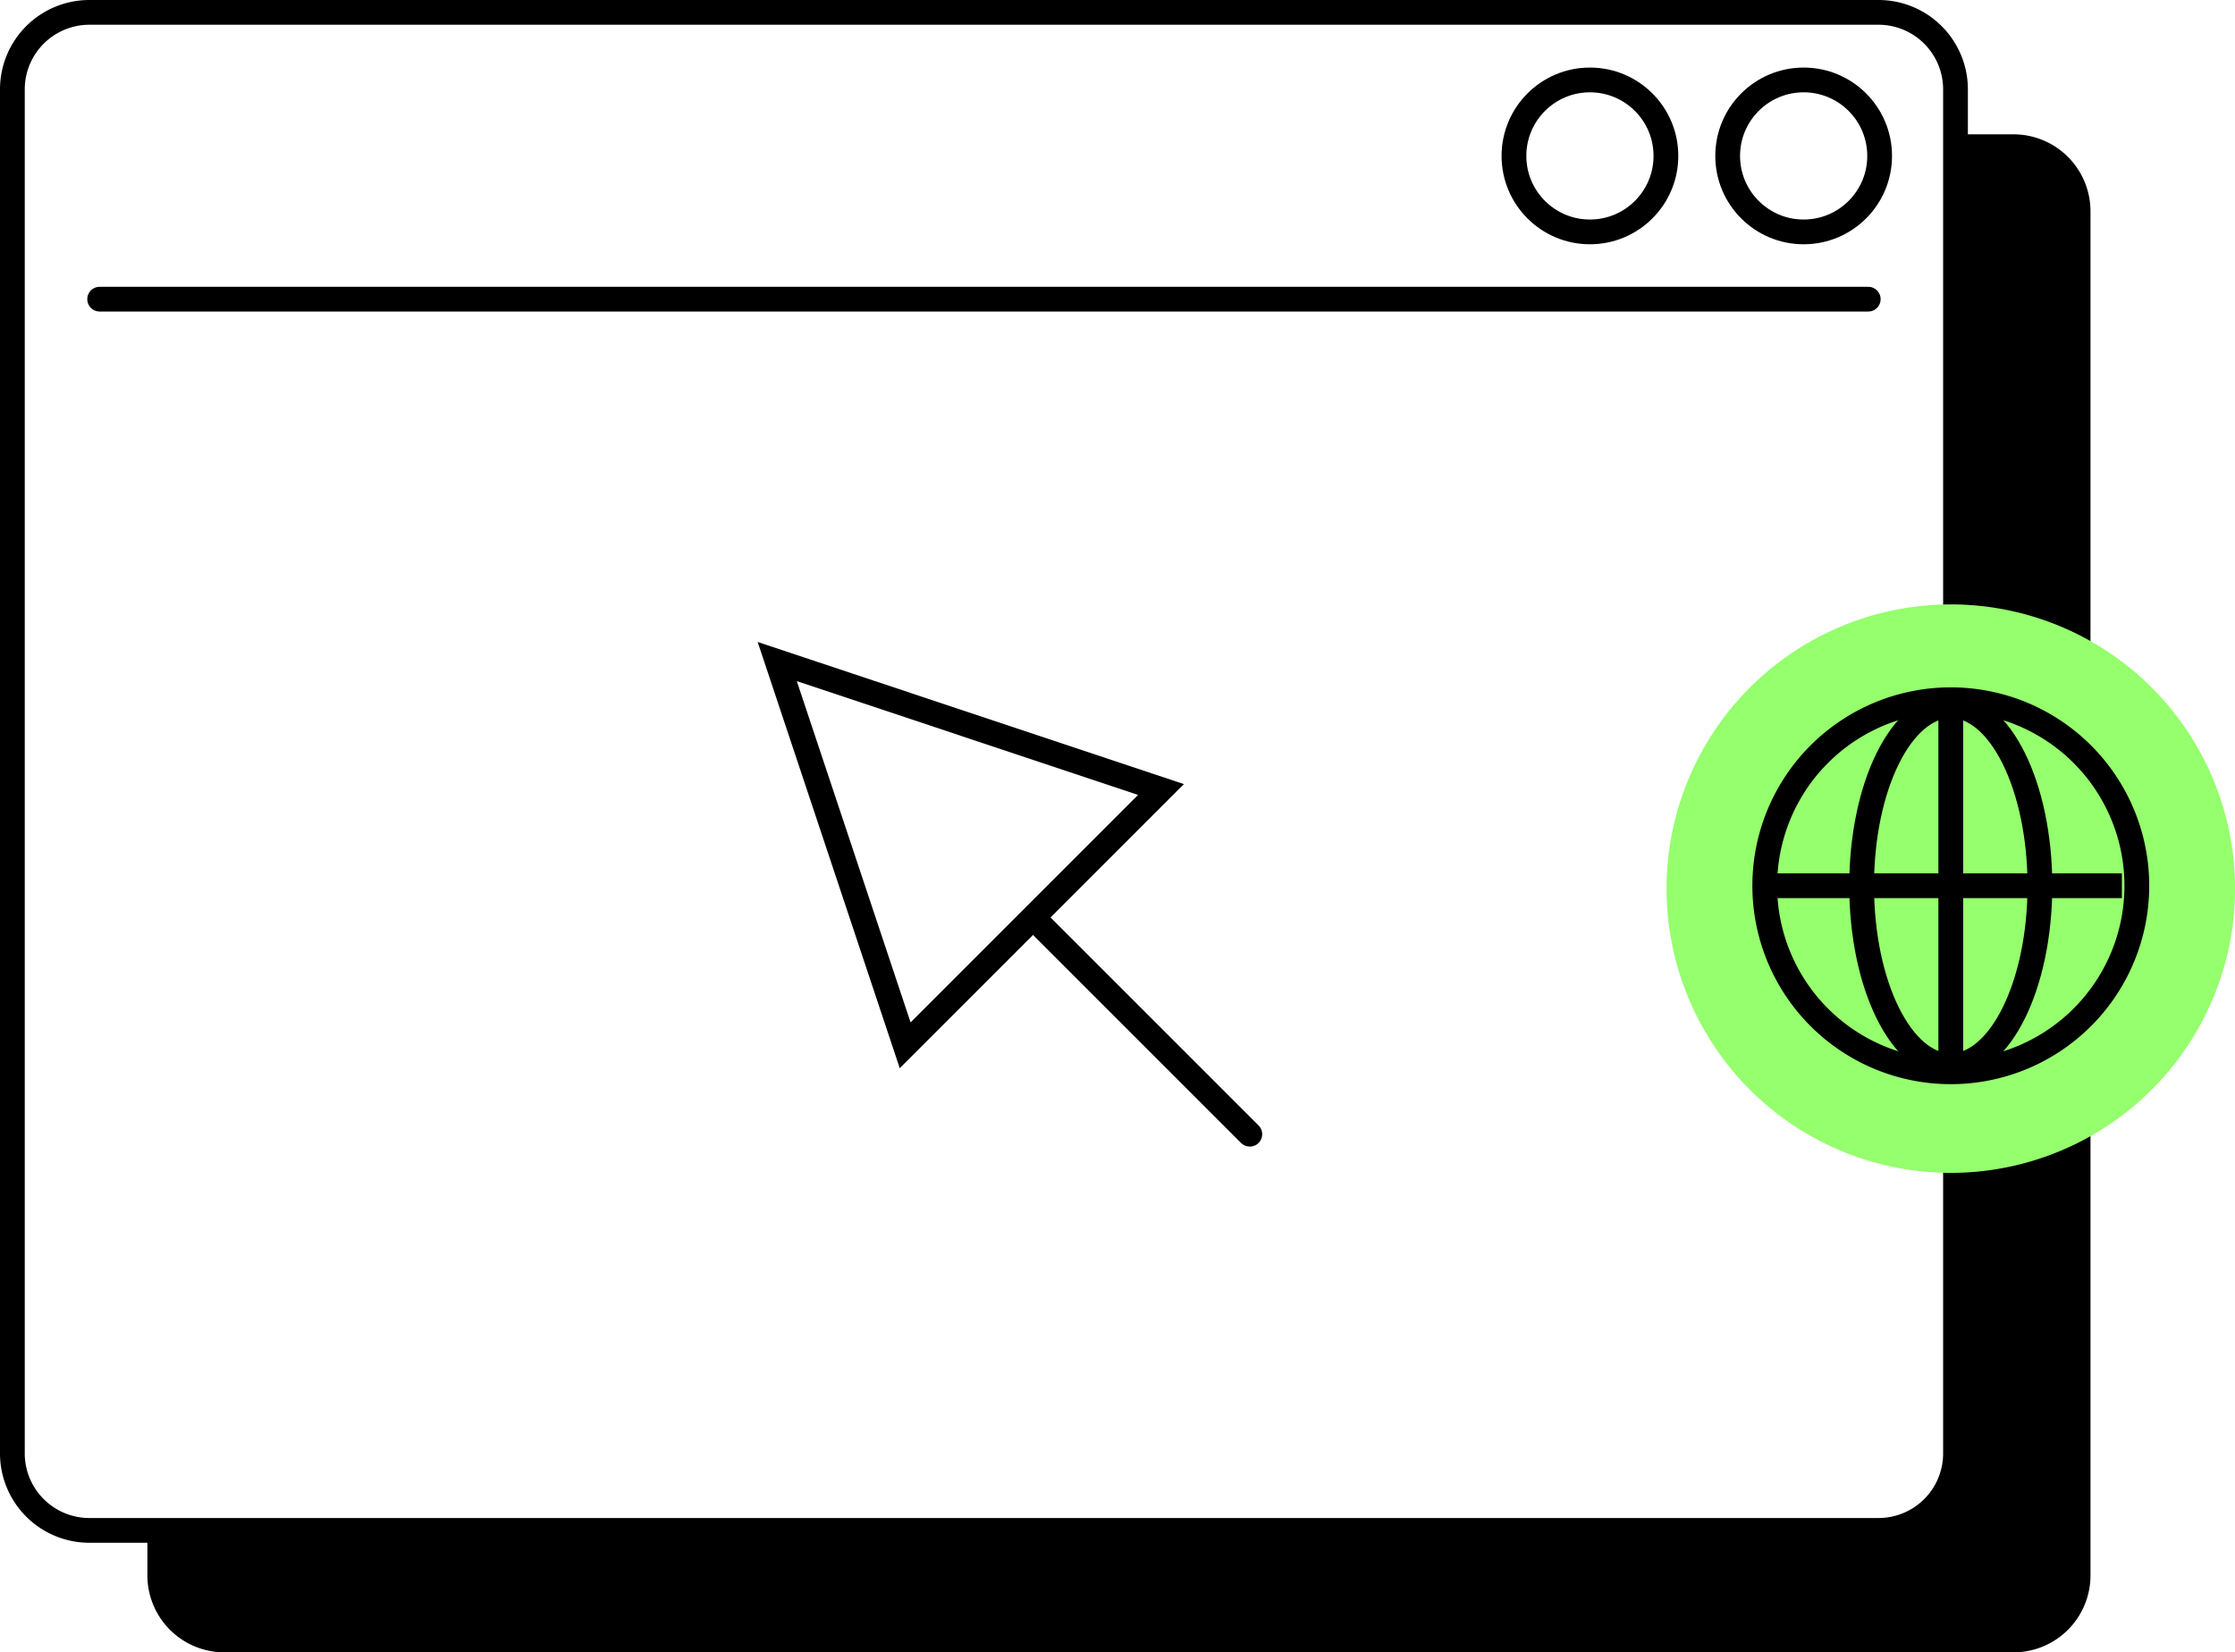 <?xml version="1.0" encoding="UTF-8"?>
<svg xmlns="http://www.w3.org/2000/svg" xmlns:xlink="http://www.w3.org/1999/xlink" width="90.271" height="66.743" viewBox="0 0 90.271 66.743">
  <defs>
    <clipPath id="clip-path">
      <rect id="Rectangle_2010" data-name="Rectangle 2010" width="90.271" height="66.743" transform="translate(0 0)" fill="none"></rect>
    </clipPath>
  </defs>
  <g id="icon-website" transform="translate(0 0)">
    <g id="Groupe_3341" data-name="Groupe 3341" clip-path="url(#clip-path)">
      <path id="Tracé_2265" data-name="Tracé 2265" d="M81.3,5.426H78.982V58.75a3.11,3.11,0,0,1-3.134,3.066H5.953v1.861a3.111,3.111,0,0,0,3.133,3.065H81.3a3.109,3.109,0,0,0,3.134-3.065V8.492A3.11,3.11,0,0,0,81.3,5.426"></path>
      <path id="Tracé_2266" data-name="Tracé 2266" d="M75.848.5a3.11,3.11,0,0,1,3.134,3.066V58.751a3.109,3.109,0,0,1-3.134,3.065H3.633A3.111,3.111,0,0,1,.5,58.751V3.566A3.111,3.111,0,0,1,3.633.5Z" fill="none" stroke="#000" stroke-linecap="round" stroke-width="1"></path>
      <line id="Ligne_728" data-name="Ligne 728" x2="71.433" transform="translate(4.025 12.084)" fill="#f1e8ff"></line>
      <line id="Ligne_729" data-name="Ligne 729" x2="71.433" transform="translate(4.025 12.084)" fill="none" stroke="#000" stroke-linecap="round" stroke-width="1"></line>
      <path id="Tracé_2267" data-name="Tracé 2267" d="M78.791,24.413a11.481,11.481,0,1,1-11.48,11.48,11.48,11.48,0,0,1,11.48-11.48" fill="#95ff6e"></path>
      <path id="Tracé_2268" data-name="Tracé 2268" d="M43.016,35.765l3.876-3.875-15.5-5.168,5.167,15.5,3.876-3.875Z" fill="none" stroke="#000" stroke-linecap="round" stroke-width="1"></path>
      <line id="Ligne_730" data-name="Ligne 730" x2="8.465" y2="8.465" transform="translate(42.015 37.348)" fill="#f1e8ff"></line>
      <line id="Ligne_731" data-name="Ligne 731" x2="8.465" y2="8.465" transform="translate(42.015 37.348)" fill="none" stroke="#000" stroke-linecap="round" stroke-width="1"></line>
      <circle id="Ellipse_749" data-name="Ellipse 749" cx="3.069" cy="3.069" r="3.069" transform="translate(61.148 3.229)" fill="none" stroke="#000" stroke-linecap="round" stroke-width="1"></circle>
      <circle id="Ellipse_750" data-name="Ellipse 750" cx="3.069" cy="3.069" r="3.069" transform="translate(69.78 3.229)" fill="none" stroke="#000" stroke-linecap="round" stroke-width="1"></circle>
      <path id="Tracé_2269" data-name="Tracé 2269" d="M78.791,28.264a7.514,7.514,0,1,1-7.513,7.513A7.513,7.513,0,0,1,78.791,28.264Z" fill="none" stroke="#000" stroke-width="1"></path>
      <line id="Ligne_732" data-name="Ligne 732" y2="14.426" transform="translate(78.791 28.264)" fill="none" stroke="#000" stroke-width="1"></line>
      <line id="Ligne_733" data-name="Ligne 733" x1="14.077" transform="translate(71.626 35.777)" fill="none" stroke="#000" stroke-width="1"></line>
      <ellipse id="Ellipse_751" data-name="Ellipse 751" cx="3.6" cy="7.271" rx="3.6" ry="7.271" transform="translate(75.191 28.505)" fill="none" stroke="#000" stroke-width="1"></ellipse>
    </g>
  </g>
</svg>
